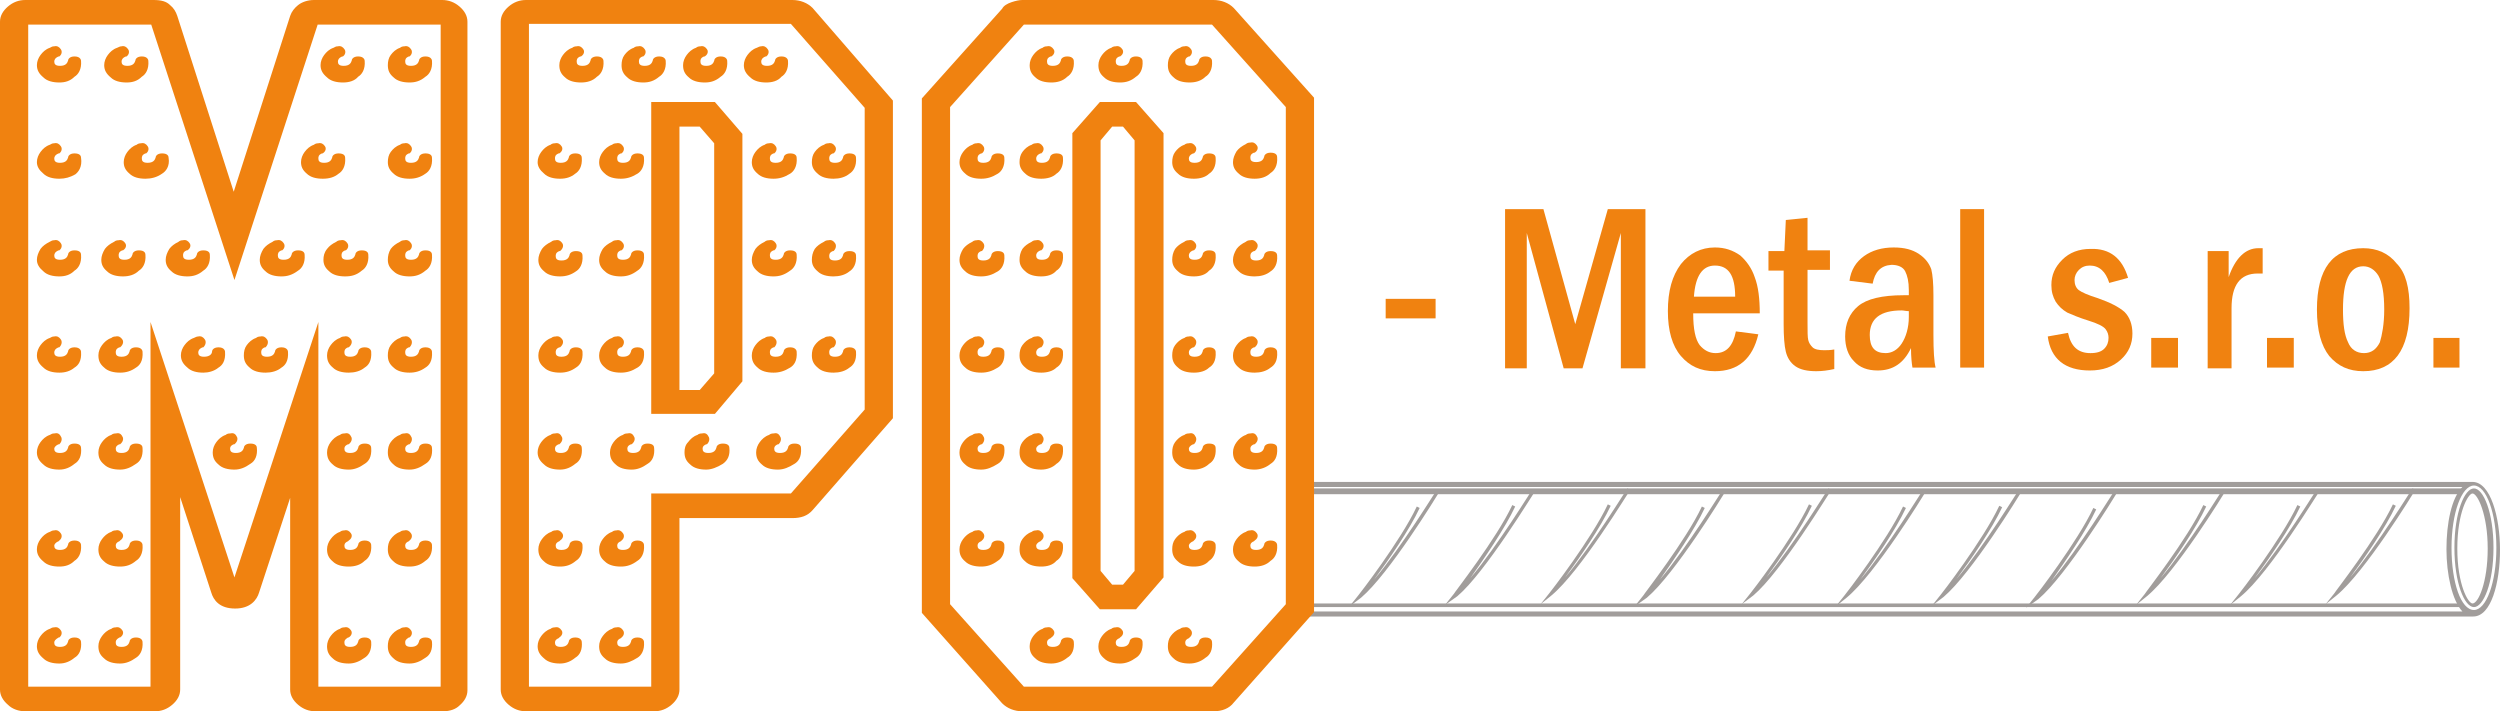 <?xml version="1.0" encoding="UTF-8" standalone="no"?>
<!-- Generator: Adobe Illustrator 22.0.1, SVG Export Plug-In . SVG Version: 6.00 Build 0)  -->

<svg
   xmlns:dc="http://purl.org/dc/elements/1.1/"
   xmlns:cc="http://creativecommons.org/ns#"
   xmlns:rdf="http://www.w3.org/1999/02/22-rdf-syntax-ns#"
   xmlns:svg="http://www.w3.org/2000/svg"
   xmlns="http://www.w3.org/2000/svg"
   xmlns:sodipodi="http://sodipodi.sourceforge.net/DTD/sodipodi-0.dtd"
   xmlns:inkscape="http://www.inkscape.org/namespaces/inkscape"
   version="1.1"
   id="Layer_1"
   x="0px"
   y="0px"
   viewBox="0 0 345.5 98.3"
   xml:space="preserve"
   sodipodi:docname="MPO-Metal LOGO (svg).svg"
   width="345.5"
   height="98.3"
   inkscape:version="0.92.4 (5da689c313, 2019-01-14)"><defs
   id="defs69" /><sodipodi:namedview
   pagecolor="#ffffff"
   bordercolor="#666666"
   borderopacity="1"
   objecttolerance="10"
   gridtolerance="10"
   guidetolerance="10"
   inkscape:pageopacity="0"
   inkscape:pageshadow="2"
   inkscape:window-width="1680"
   inkscape:window-height="987"
   id="namedview67"
   showgrid="false"
   inkscape:zoom="0.77618523"
   inkscape:cx="175.15"
   inkscape:cy="46.649997"
   inkscape:window-x="-8"
   inkscape:window-y="-8"
   inkscape:window-maximized="1"
   inkscape:current-layer="Layer_1" />
<style
   type="text/css"
   id="style2">
	.st0{fill:#F08210;}
	.st1{fill:#A19D9B;}
</style>
<g
   id="g64"
   transform="translate(-51.6,-75.9)">
	<path
   class="st0"
   d="m 59.8,87.3 c -0.9,0 -1.7,-0.2 -2.2,-0.7 -0.6,-0.5 -0.9,-1 -0.9,-1.7 0,-0.5 0.2,-1 0.5,-1.4 0.3,-0.4 0.7,-0.8 1.3,-1 0.2,-0.1 0.3,-0.2 0.6,-0.2 0.4,-0.1 0.7,0.1 0.9,0.4 0.1,0.1 0.3,0.6 -0.2,1 h -0.1 c -0.5,0.2 -0.6,0.5 -0.6,0.7 0,0.3 0.1,0.6 0.8,0.6 0.8,0 1,-0.4 1.1,-0.7 0,-0.2 0.2,-0.6 0.9,-0.6 0.8,0 0.9,0.5 0.9,0.6 0.1,1.2 -0.4,1.9 -0.9,2.2 -0.6,0.6 -1.3,0.8 -2.1,0.8 z m 9.3,0 c -0.9,0 -1.7,-0.2 -2.2,-0.7 -0.6,-0.5 -0.9,-1 -0.9,-1.7 0,-0.5 0.2,-1 0.5,-1.4 0.3,-0.4 0.7,-0.8 1.3,-1 0.2,-0.1 0.4,-0.2 0.6,-0.2 0.4,-0.1 0.7,0.1 0.9,0.4 0.1,0.1 0.3,0.6 -0.2,1 H 69 c -0.5,0.2 -0.6,0.5 -0.6,0.7 0,0.3 0.1,0.6 0.8,0.6 0.8,0 1,-0.4 1.1,-0.7 0,-0.2 0.2,-0.6 0.9,-0.6 0.8,0 0.9,0.5 0.9,0.6 0.1,1.2 -0.4,1.9 -0.9,2.2 -0.6,0.6 -1.3,0.8 -2.1,0.8 z m 29.9,0 c -0.9,0 -1.7,-0.2 -2.2,-0.7 -0.6,-0.5 -0.9,-1 -0.9,-1.7 0,-0.5 0.2,-1 0.5,-1.4 0.3,-0.4 0.7,-0.8 1.3,-1 0.2,-0.1 0.3,-0.2 0.6,-0.2 0.4,-0.1 0.7,0.1 0.9,0.4 0.1,0.1 0.3,0.6 -0.2,1 h -0.1 c -0.5,0.2 -0.6,0.5 -0.6,0.7 0,0.3 0.1,0.6 0.8,0.6 0.8,0 1,-0.4 1.1,-0.7 0,-0.2 0.2,-0.6 0.9,-0.6 0.8,0 0.9,0.5 0.9,0.6 0.1,1.2 -0.4,1.9 -0.9,2.2 -0.5,0.6 -1.3,0.8 -2.1,0.8 z m 9.2,0 c -0.9,0 -1.7,-0.2 -2.2,-0.7 -0.6,-0.5 -0.8,-1 -0.8,-1.7 0,-0.5 0.1,-1 0.4,-1.4 0.3,-0.4 0.7,-0.8 1.3,-1 0.1,-0.1 0.3,-0.2 0.6,-0.2 0.4,-0.1 0.7,0.1 0.9,0.4 0.1,0.1 0.3,0.6 -0.2,1 h -0.1 c -0.5,0.2 -0.5,0.5 -0.5,0.7 0,0.3 0.1,0.6 0.8,0.6 0.8,0 1,-0.4 1.1,-0.7 0,-0.2 0.2,-0.6 0.9,-0.6 0.8,0 0.9,0.5 0.9,0.6 0.1,1.2 -0.4,1.9 -0.9,2.2 -0.7,0.6 -1.4,0.8 -2.2,0.8 z m -48.4,13.3 c -0.9,0 -1.7,-0.2 -2.2,-0.7 -0.6,-0.5 -0.9,-1 -0.9,-1.6 0,-0.5 0.2,-1 0.5,-1.4 0.3,-0.4 0.7,-0.8 1.3,-1 0.2,-0.1 0.3,-0.2 0.6,-0.2 0.4,-0.1 0.7,0.1 0.9,0.4 0.1,0.1 0.3,0.6 -0.2,1 h -0.1 c -0.5,0.2 -0.6,0.5 -0.6,0.7 0,0.3 0.1,0.6 0.8,0.6 0.8,0 1,-0.4 1.1,-0.7 0,-0.2 0.2,-0.6 0.9,-0.6 0.8,0 0.9,0.4 0.9,0.6 0.2,1.3 -0.4,2 -0.8,2.3 -0.7,0.4 -1.4,0.6 -2.2,0.6 z m 11.9,0 c -0.9,0 -1.7,-0.2 -2.2,-0.7 -0.6,-0.5 -0.8,-1 -0.8,-1.6 0,-0.5 0.2,-1 0.5,-1.4 0.3,-0.4 0.7,-0.8 1.3,-1 0.1,-0.1 0.3,-0.2 0.6,-0.2 0.4,-0.1 0.7,0.1 0.9,0.4 0.1,0.1 0.3,0.6 -0.2,1 h -0.1 c -0.5,0.2 -0.5,0.5 -0.5,0.7 0,0.3 0.1,0.6 0.8,0.6 0.8,0 1,-0.4 1.1,-0.7 0,-0.2 0.2,-0.6 0.9,-0.6 0.8,0 0.9,0.4 0.9,0.6 0.2,1.2 -0.4,1.9 -0.9,2.2 -0.7,0.5 -1.5,0.7 -2.3,0.7 z m 24.5,0 c -0.9,0 -1.7,-0.2 -2.2,-0.7 -0.6,-0.5 -0.8,-1 -0.8,-1.6 0,-0.5 0.2,-1 0.5,-1.4 0.3,-0.4 0.7,-0.8 1.3,-1 0.1,-0.1 0.3,-0.2 0.6,-0.2 0.4,-0.1 0.7,0.1 0.9,0.4 0.1,0.1 0.3,0.6 -0.3,1 h -0.1 c -0.5,0.2 -0.5,0.5 -0.5,0.7 0,0.3 0.1,0.6 0.8,0.6 0.8,0 1,-0.4 1.1,-0.7 0,-0.2 0.2,-0.6 0.9,-0.6 0.8,0 0.9,0.4 0.9,0.6 0.1,1.2 -0.4,1.9 -0.9,2.2 -0.6,0.5 -1.3,0.7 -2.2,0.7 z m 12,0 c -0.9,0 -1.7,-0.2 -2.2,-0.7 -0.6,-0.5 -0.8,-1 -0.8,-1.6 0,-0.5 0.1,-1 0.4,-1.4 0.3,-0.4 0.7,-0.8 1.3,-1 0.1,-0.1 0.3,-0.2 0.6,-0.2 0.4,-0.1 0.7,0.1 0.9,0.4 0.1,0.1 0.3,0.6 -0.2,1 h -0.1 c -0.5,0.2 -0.5,0.5 -0.5,0.7 0,0.3 0.1,0.6 0.8,0.6 0.8,0 1,-0.4 1.1,-0.7 0,-0.2 0.2,-0.6 0.9,-0.6 0.8,0 0.9,0.4 0.9,0.6 0.1,1.2 -0.4,1.9 -0.9,2.2 -0.7,0.5 -1.4,0.7 -2.2,0.7 z m -48.4,13.5 c -0.9,0 -1.7,-0.2 -2.2,-0.7 -0.6,-0.5 -0.9,-1 -0.9,-1.6 0,-0.5 0.2,-1 0.5,-1.5 0.3,-0.4 0.7,-0.7 1.3,-1 0.2,-0.1 0.3,-0.2 0.6,-0.2 0.4,-0.1 0.7,0.1 0.9,0.4 0.1,0.1 0.3,0.6 -0.2,1 h -0.1 c -0.5,0.2 -0.6,0.5 -0.6,0.7 0,0.3 0.1,0.6 0.8,0.6 0.8,0 1,-0.4 1.1,-0.7 0,-0.2 0.2,-0.6 0.9,-0.6 0.8,0 0.9,0.4 0.9,0.6 0.1,1.2 -0.4,1.9 -0.9,2.2 -0.6,0.6 -1.3,0.8 -2.1,0.8 z m 8.8,0 c -0.9,0 -1.7,-0.2 -2.2,-0.7 -0.6,-0.5 -0.8,-1 -0.8,-1.6 0,-0.5 0.2,-1 0.5,-1.5 0.3,-0.4 0.7,-0.7 1.3,-1 0.1,-0.1 0.3,-0.2 0.6,-0.2 0.4,-0.1 0.7,0.1 0.9,0.4 0.1,0.1 0.3,0.6 -0.3,1 h -0.1 c -0.5,0.2 -0.5,0.5 -0.5,0.7 0,0.3 0.1,0.6 0.8,0.6 0.8,0 1,-0.4 1.1,-0.7 0,-0.2 0.2,-0.6 0.9,-0.6 0.8,0 0.9,0.4 0.9,0.6 0.1,1.2 -0.4,1.9 -0.9,2.2 -0.6,0.6 -1.4,0.8 -2.2,0.8 z m 8.9,0 c -0.9,0 -1.7,-0.2 -2.2,-0.7 -0.6,-0.5 -0.8,-1 -0.8,-1.6 0,-0.5 0.2,-1 0.5,-1.5 0.3,-0.4 0.7,-0.7 1.3,-1 0.1,-0.1 0.3,-0.2 0.6,-0.2 0.4,-0.1 0.7,0.1 0.9,0.4 0.1,0.1 0.3,0.6 -0.3,1 h -0.1 c -0.5,0.2 -0.5,0.5 -0.5,0.7 0,0.3 0.1,0.6 0.8,0.6 0.8,0 1,-0.4 1.1,-0.7 0,-0.2 0.2,-0.6 0.9,-0.6 0.8,0 0.9,0.4 0.9,0.6 0.1,1.2 -0.4,1.9 -0.9,2.2 -0.7,0.6 -1.4,0.8 -2.2,0.8 z m 13,0 c -0.9,0 -1.7,-0.2 -2.2,-0.7 -0.6,-0.5 -0.8,-1 -0.8,-1.6 0,-0.5 0.2,-1 0.5,-1.5 0.3,-0.4 0.7,-0.7 1.3,-1 0.1,-0.1 0.3,-0.2 0.6,-0.2 0.4,-0.1 0.7,0.1 0.9,0.4 0.1,0.1 0.3,0.6 -0.2,1 h -0.1 c -0.5,0.2 -0.5,0.5 -0.5,0.7 0,0.3 0.1,0.6 0.8,0.6 0.8,0 1,-0.4 1.1,-0.7 0,-0.2 0.2,-0.6 0.9,-0.6 0.8,0 0.9,0.4 0.9,0.6 0.1,1.2 -0.4,1.9 -0.9,2.2 -0.8,0.6 -1.5,0.8 -2.3,0.8 z m 8.8,0 c -0.9,0 -1.7,-0.2 -2.2,-0.7 -0.6,-0.5 -0.8,-1 -0.8,-1.6 0,-0.5 0.1,-1 0.5,-1.5 0.3,-0.4 0.7,-0.7 1.3,-1 0.1,-0.1 0.3,-0.2 0.6,-0.2 0.4,-0.1 0.7,0.1 0.9,0.4 0.1,0.1 0.3,0.6 -0.2,1 h -0.1 c -0.5,0.2 -0.5,0.5 -0.5,0.7 0,0.3 0.1,0.6 0.8,0.6 0.8,0 1,-0.4 1.1,-0.7 0,-0.2 0.2,-0.6 0.9,-0.6 0.8,0 0.9,0.4 0.9,0.6 0.1,1.2 -0.4,1.9 -0.9,2.2 -0.7,0.6 -1.4,0.8 -2.3,0.8 z m 8.9,0 c -0.9,0 -1.7,-0.2 -2.2,-0.7 -0.6,-0.5 -0.8,-1 -0.8,-1.6 0,-0.5 0.1,-1 0.4,-1.5 0.3,-0.4 0.7,-0.7 1.3,-1 0.1,-0.1 0.3,-0.2 0.6,-0.2 0.4,-0.1 0.7,0.1 0.9,0.4 0.1,0.1 0.3,0.6 -0.2,1 h -0.1 c -0.5,0.2 -0.5,0.5 -0.5,0.7 0,0.3 0.1,0.6 0.8,0.6 0.8,0 1,-0.4 1.1,-0.7 0,-0.2 0.2,-0.6 0.9,-0.6 0.8,0 0.9,0.4 0.9,0.6 0.1,1.2 -0.4,1.9 -0.9,2.2 -0.7,0.6 -1.4,0.8 -2.2,0.8 z m -48.4,13.3 c -0.9,0 -1.7,-0.2 -2.2,-0.7 -0.6,-0.5 -0.9,-1 -0.9,-1.7 0,-0.5 0.2,-1 0.5,-1.4 0.3,-0.4 0.7,-0.8 1.3,-1 0.2,-0.1 0.3,-0.2 0.6,-0.2 0.4,-0.1 0.7,0.1 0.9,0.4 0.1,0.1 0.3,0.6 -0.2,1.1 h -0.1 c -0.5,0.2 -0.6,0.5 -0.6,0.7 0,0.3 0.1,0.6 0.8,0.6 0.8,0 1,-0.4 1.1,-0.7 0,-0.2 0.2,-0.6 0.9,-0.6 0.8,0 0.9,0.5 0.9,0.6 0.1,1.3 -0.4,1.9 -0.9,2.2 -0.6,0.5 -1.3,0.7 -2.1,0.7 z m 8.4,0 c -0.9,0 -1.7,-0.2 -2.2,-0.7 -0.6,-0.5 -0.8,-1 -0.8,-1.7 0,-0.5 0.2,-1 0.5,-1.4 0.3,-0.4 0.7,-0.8 1.3,-1 0.1,-0.1 0.3,-0.2 0.6,-0.2 0.4,-0.1 0.7,0.1 0.9,0.4 0.1,0.1 0.3,0.6 -0.3,1.1 h -0.1 c -0.5,0.2 -0.5,0.5 -0.5,0.7 0,0.3 0.1,0.6 0.8,0.6 0.8,0 1,-0.4 1.1,-0.7 0,-0.2 0.2,-0.6 0.9,-0.6 0.8,0 0.9,0.5 0.9,0.6 0.1,1.3 -0.4,1.9 -0.9,2.2 -0.7,0.5 -1.4,0.7 -2.2,0.7 z m 11.5,0 c -0.9,0 -1.7,-0.2 -2.2,-0.7 -0.6,-0.5 -0.9,-1 -0.9,-1.7 0,-0.5 0.2,-1 0.5,-1.4 0.3,-0.4 0.7,-0.8 1.3,-1 0.2,-0.1 0.4,-0.2 0.6,-0.2 0.4,-0.1 0.7,0.1 0.9,0.4 0.1,0.1 0.3,0.6 -0.2,1.1 h -0.1 c -0.5,0.2 -0.6,0.5 -0.6,0.7 0,0.3 0.1,0.6 0.8,0.6 0.8,0 1.1,-0.4 1.1,-0.7 0,-0.2 0.2,-0.6 0.9,-0.6 0.8,0 0.9,0.5 0.9,0.6 0.1,1.3 -0.4,1.9 -0.9,2.2 -0.6,0.5 -1.4,0.7 -2.1,0.7 z m 8.6,0 c -0.9,0 -1.7,-0.2 -2.2,-0.7 -0.6,-0.5 -0.8,-1 -0.8,-1.7 0,-0.5 0.1,-1 0.4,-1.4 0.3,-0.4 0.7,-0.8 1.3,-1 0.1,-0.1 0.3,-0.2 0.6,-0.2 0.4,-0.1 0.7,0.1 0.9,0.4 0.1,0.1 0.3,0.6 -0.2,1.1 h -0.1 c -0.5,0.2 -0.5,0.5 -0.5,0.7 0,0.3 0.1,0.6 0.8,0.6 0.8,0 1,-0.4 1.1,-0.7 0,-0.2 0.2,-0.6 0.9,-0.6 0.8,0 0.9,0.5 0.9,0.6 0.1,1.3 -0.4,1.9 -0.9,2.2 -0.6,0.5 -1.4,0.7 -2.2,0.7 z m 11.5,0 c -0.9,0 -1.7,-0.2 -2.2,-0.7 -0.6,-0.5 -0.8,-1 -0.8,-1.7 0,-0.5 0.2,-1 0.5,-1.4 0.3,-0.4 0.7,-0.8 1.3,-1 0.1,-0.1 0.3,-0.2 0.6,-0.2 0.4,-0.1 0.7,0.1 0.9,0.4 0.1,0.1 0.3,0.6 -0.3,1.1 h -0.1 c -0.5,0.2 -0.5,0.5 -0.5,0.7 0,0.3 0.1,0.6 0.8,0.6 0.8,0 1,-0.4 1.1,-0.7 0,-0.2 0.2,-0.6 0.9,-0.6 0.8,0 0.9,0.5 0.9,0.6 0.1,1.3 -0.4,1.9 -0.9,2.2 -0.6,0.5 -1.4,0.7 -2.2,0.7 z m 8.4,0 c -0.9,0 -1.7,-0.2 -2.2,-0.7 -0.6,-0.5 -0.8,-1 -0.8,-1.7 0,-0.5 0.1,-1 0.4,-1.4 0.3,-0.4 0.7,-0.8 1.3,-1 0.1,-0.1 0.3,-0.2 0.6,-0.2 0.4,-0.1 0.7,0.1 0.9,0.4 0.1,0.1 0.3,0.6 -0.2,1.1 h -0.1 c -0.5,0.2 -0.5,0.5 -0.5,0.7 0,0.3 0.1,0.6 0.8,0.6 0.8,0 1,-0.4 1.1,-0.7 0,-0.2 0.2,-0.6 0.9,-0.6 0.8,0 0.9,0.5 0.9,0.6 0.1,1.3 -0.4,1.9 -0.9,2.2 -0.7,0.5 -1.4,0.7 -2.2,0.7 z m -48.4,13.4 c -0.9,0 -1.7,-0.2 -2.2,-0.7 -0.6,-0.5 -0.9,-1 -0.9,-1.7 0,-0.5 0.2,-1 0.5,-1.4 0.3,-0.4 0.7,-0.8 1.3,-1 0.2,-0.1 0.3,-0.2 0.6,-0.2 0.4,-0.1 0.7,0 0.9,0.4 0.1,0.1 0.3,0.6 -0.2,1.1 h -0.1 c -0.5,0.2 -0.6,0.5 -0.6,0.6 0,0.3 0.1,0.6 0.8,0.6 0.8,0 1,-0.4 1.1,-0.7 0,-0.2 0.2,-0.6 0.9,-0.6 0.8,0 0.9,0.4 0.9,0.6 0.1,1 -0.2,1.8 -0.9,2.2 -0.6,0.5 -1.3,0.8 -2.1,0.8 z m 8.4,0 c -0.9,0 -1.7,-0.2 -2.2,-0.7 -0.6,-0.5 -0.8,-1 -0.8,-1.7 0,-0.5 0.2,-1 0.5,-1.4 0.3,-0.4 0.7,-0.8 1.3,-1 0.1,-0.1 0.3,-0.2 0.6,-0.2 0.4,-0.1 0.7,0 0.9,0.4 0.1,0.1 0.3,0.6 -0.3,1.1 h -0.1 c -0.5,0.2 -0.5,0.5 -0.5,0.6 0,0.3 0.1,0.6 0.8,0.6 0.8,0 1,-0.4 1.1,-0.7 0,-0.2 0.2,-0.6 0.9,-0.6 0.8,0 0.9,0.4 0.9,0.6 0.1,1.3 -0.4,1.9 -0.9,2.2 -0.7,0.5 -1.4,0.8 -2.2,0.8 z m 15.8,0 c -0.9,0 -1.7,-0.2 -2.2,-0.7 -0.6,-0.5 -0.8,-1 -0.8,-1.7 0,-0.5 0.2,-1 0.5,-1.4 0.3,-0.4 0.7,-0.8 1.3,-1 0.1,-0.1 0.3,-0.2 0.6,-0.2 0.4,-0.1 0.7,0 0.9,0.4 0.1,0.1 0.3,0.6 -0.3,1.1 h -0.1 c -0.5,0.2 -0.5,0.5 -0.5,0.6 0,0.3 0.1,0.6 0.8,0.6 0.8,0 1,-0.4 1.1,-0.7 0,-0.2 0.2,-0.6 0.9,-0.6 0.8,0 0.9,0.4 0.9,0.6 0.1,1 -0.2,1.8 -0.9,2.2 -0.7,0.5 -1.4,0.8 -2.2,0.8 z m 15.8,0 c -0.9,0 -1.7,-0.2 -2.2,-0.7 -0.6,-0.5 -0.8,-1 -0.8,-1.7 0,-0.5 0.2,-1 0.5,-1.4 0.3,-0.4 0.7,-0.8 1.3,-1 0.1,-0.1 0.3,-0.2 0.6,-0.2 0.4,-0.1 0.7,0 0.9,0.4 0.1,0.1 0.3,0.6 -0.3,1.1 h -0.1 c -0.5,0.2 -0.5,0.5 -0.5,0.6 0,0.3 0.1,0.6 0.8,0.6 0.8,0 1,-0.4 1.1,-0.7 0,-0.2 0.2,-0.6 0.9,-0.6 0.8,0 0.9,0.4 0.9,0.6 0.1,1.3 -0.4,1.9 -0.9,2.2 -0.7,0.5 -1.4,0.8 -2.2,0.8 z m 8.4,0 c -0.9,0 -1.7,-0.2 -2.2,-0.7 -0.6,-0.5 -0.8,-1 -0.8,-1.7 0,-0.5 0.1,-1 0.4,-1.4 0.3,-0.4 0.7,-0.8 1.3,-1 0.1,-0.1 0.3,-0.2 0.6,-0.2 0.4,-0.1 0.7,0 0.9,0.4 0.1,0.1 0.3,0.6 -0.2,1.1 h -0.1 c -0.5,0.2 -0.5,0.5 -0.5,0.6 0,0.3 0.1,0.6 0.8,0.6 0.8,0 1,-0.4 1.1,-0.7 0,-0.2 0.2,-0.6 0.9,-0.6 0.8,0 0.9,0.4 0.9,0.6 0.1,1 -0.2,1.8 -0.9,2.2 -0.7,0.5 -1.4,0.8 -2.2,0.8 z m -48.4,13.4 c -0.9,0 -1.7,-0.2 -2.2,-0.7 -0.6,-0.5 -0.9,-1 -0.9,-1.7 0,-0.5 0.2,-1 0.5,-1.4 0.3,-0.4 0.7,-0.8 1.3,-1 0.2,-0.1 0.3,-0.2 0.6,-0.2 0.4,-0.1 0.7,0.1 0.9,0.4 0.1,0.1 0.3,0.6 -0.2,1 l -0.1,0.1 c -0.5,0.2 -0.6,0.5 -0.6,0.6 0,0.3 0.1,0.6 0.8,0.6 0.8,0 1,-0.4 1.1,-0.7 0,-0.2 0.2,-0.6 0.9,-0.6 0.8,0 0.9,0.5 0.9,0.6 0.1,1.2 -0.4,1.9 -0.9,2.2 -0.6,0.6 -1.3,0.8 -2.1,0.8 z m 8.4,0 c -0.9,0 -1.7,-0.2 -2.2,-0.7 -0.6,-0.5 -0.8,-1 -0.8,-1.7 0,-0.5 0.2,-1 0.5,-1.4 0.3,-0.4 0.7,-0.8 1.3,-1 0.1,-0.1 0.3,-0.2 0.6,-0.2 0.4,-0.1 0.7,0.1 0.9,0.4 0.1,0.1 0.3,0.6 -0.3,1 l -0.1,0.1 c -0.5,0.2 -0.5,0.5 -0.5,0.6 0,0.3 0.1,0.6 0.8,0.6 0.8,0 1,-0.4 1.1,-0.7 0,-0.2 0.2,-0.6 0.9,-0.6 0.8,0 0.9,0.5 0.9,0.6 0.1,1.2 -0.4,1.9 -0.9,2.2 -0.7,0.6 -1.4,0.8 -2.2,0.8 z m 31.6,0 c -0.9,0 -1.7,-0.2 -2.2,-0.7 -0.6,-0.5 -0.8,-1 -0.8,-1.7 0,-0.5 0.2,-1 0.5,-1.4 0.3,-0.4 0.7,-0.8 1.3,-1 0.1,-0.1 0.3,-0.2 0.6,-0.2 0.4,-0.1 0.7,0.1 0.9,0.4 0.1,0.1 0.3,0.6 -0.3,1 l -0.1,0.1 c -0.5,0.2 -0.5,0.5 -0.5,0.6 0,0.3 0.1,0.6 0.8,0.6 0.8,0 1,-0.4 1.1,-0.7 0,-0.2 0.2,-0.6 0.9,-0.6 0.8,0 0.9,0.5 0.9,0.6 0.1,1.2 -0.4,1.9 -0.9,2.2 -0.6,0.6 -1.4,0.8 -2.2,0.8 z m 8.4,0 c -0.9,0 -1.7,-0.2 -2.2,-0.7 -0.6,-0.5 -0.8,-1 -0.8,-1.7 0,-0.5 0.1,-1 0.4,-1.4 0.3,-0.4 0.7,-0.8 1.3,-1 0.1,-0.1 0.3,-0.2 0.6,-0.2 0.4,-0.1 0.7,0.1 0.9,0.4 0.1,0.1 0.3,0.6 -0.2,1 l -0.1,0.1 c -0.5,0.2 -0.5,0.5 -0.5,0.6 0,0.3 0.1,0.6 0.8,0.6 0.8,0 1,-0.4 1.1,-0.7 0,-0.2 0.2,-0.6 0.9,-0.6 0.8,0 0.9,0.5 0.9,0.6 0.1,1.2 -0.4,1.9 -0.9,2.2 -0.7,0.6 -1.4,0.8 -2.2,0.8 z m -48.4,13.4 c -0.9,0 -1.7,-0.2 -2.2,-0.7 -0.6,-0.5 -0.9,-1 -0.9,-1.7 0,-0.5 0.2,-1 0.5,-1.4 0.3,-0.4 0.7,-0.8 1.3,-1 0.2,-0.1 0.3,-0.2 0.6,-0.2 0.4,-0.1 0.7,0.1 0.9,0.4 0.1,0.1 0.3,0.6 -0.2,1 h -0.1 c -0.5,0.3 -0.6,0.5 -0.6,0.7 0,0.3 0.1,0.6 0.8,0.6 0.8,0 1,-0.4 1.1,-0.7 0,-0.2 0.2,-0.6 0.9,-0.6 0.8,0 0.9,0.5 0.9,0.6 0.1,1 -0.2,1.8 -0.9,2.2 -0.6,0.5 -1.3,0.8 -2.1,0.8 z m 8.4,0 c -0.9,0 -1.7,-0.2 -2.2,-0.7 -0.6,-0.5 -0.8,-1 -0.8,-1.7 0,-0.5 0.2,-1 0.5,-1.4 0.3,-0.4 0.7,-0.8 1.3,-1 0.1,-0.1 0.3,-0.2 0.6,-0.2 0.4,-0.1 0.7,0.1 0.9,0.4 0.1,0.1 0.3,0.6 -0.3,1 h -0.1 c -0.5,0.3 -0.5,0.5 -0.5,0.7 0,0.3 0.1,0.6 0.8,0.6 0.8,0 1,-0.4 1.1,-0.7 0,-0.2 0.2,-0.6 0.9,-0.6 0.8,0 0.9,0.5 0.9,0.6 0.1,1.2 -0.4,1.9 -0.9,2.2 -0.7,0.5 -1.4,0.8 -2.2,0.8 z m 31.6,0 c -0.9,0 -1.7,-0.2 -2.2,-0.7 -0.6,-0.5 -0.8,-1 -0.8,-1.7 0,-0.5 0.2,-1 0.5,-1.4 0.3,-0.4 0.7,-0.8 1.3,-1 0.1,-0.1 0.3,-0.2 0.6,-0.2 0.4,-0.1 0.7,0.1 0.9,0.4 0.1,0.1 0.3,0.6 -0.3,1 h -0.1 c -0.5,0.3 -0.5,0.5 -0.5,0.7 0,0.3 0.1,0.6 0.8,0.6 0.8,0 1,-0.4 1.1,-0.7 0,-0.2 0.2,-0.6 0.9,-0.6 0.8,0 0.9,0.5 0.9,0.6 0.1,1.2 -0.4,1.9 -0.9,2.2 -0.7,0.5 -1.4,0.8 -2.2,0.8 z m 8.4,0 c -0.9,0 -1.7,-0.2 -2.2,-0.7 -0.6,-0.5 -0.8,-1 -0.8,-1.7 0,-0.5 0.1,-1 0.4,-1.4 0.3,-0.4 0.7,-0.8 1.3,-1 0.1,-0.1 0.3,-0.2 0.6,-0.2 0.4,-0.1 0.7,0.1 0.9,0.4 0.1,0.1 0.3,0.6 -0.2,1 h -0.1 c -0.5,0.3 -0.5,0.5 -0.5,0.7 0,0.3 0.1,0.6 0.8,0.6 0.8,0 1,-0.4 1.1,-0.7 0,-0.2 0.2,-0.6 0.9,-0.6 0.8,0 0.9,0.5 0.9,0.6 0.1,1 -0.2,1.8 -0.9,2.2 -0.7,0.5 -1.4,0.8 -2.2,0.8 z m -12.6,3.2 h 16.9 V 79.3 h -17 L 84,114.6 72.5,79.3 h -17 v 91.5 H 72.4 V 120.4 L 84,155.7 95.6,120.4 Z m 17.2,3.4 H 95.2 c -0.9,0 -1.7,-0.3 -2.4,-0.9 -0.7,-0.6 -1.1,-1.3 -1.1,-2.1 v -26.5 l -4.3,13.1 c -0.3,1 -1.2,2.2 -3.3,2.2 -2.2,0 -3,-1.2 -3.3,-2.2 l -4.3,-13.2 v 26.6 c 0,0.8 -0.4,1.5 -1.1,2.1 -0.7,0.6 -1.5,0.9 -2.4,0.9 H 55.1 c -0.9,0 -1.8,-0.3 -2.4,-0.9 -0.7,-0.6 -1.1,-1.3 -1.1,-2.1 V 78.9 c 0,-0.8 0.4,-1.5 1.1,-2.1 0.7,-0.6 1.5,-0.9 2.4,-0.9 h 17.7 c 1.1,0 1.8,0.2 2.3,0.7 0.5,0.4 0.8,0.9 1,1.5 l 7.8,24.3 7.8,-24.3 c 0.2,-0.6 0.6,-1.1 1.1,-1.5 0.5,-0.4 1.3,-0.7 2.2,-0.7 h 17.7 c 0.9,0 1.7,0.3 2.4,0.9 0.7,0.6 1.1,1.3 1.1,2.1 v 92.4 c 0,0.8 -0.4,1.5 -1.1,2.1 -0.5,0.5 -1.3,0.8 -2.3,0.8 z"
   id="path4"
   inkscape:connector-curvature="0"
   style="fill:#f08210" />
	<path
   class="st0"
   d="m 131.9,87.3 c -0.9,0 -1.7,-0.2 -2.2,-0.7 -0.6,-0.5 -0.8,-1 -0.8,-1.7 0,-0.5 0.2,-1 0.5,-1.4 0.3,-0.4 0.7,-0.8 1.3,-1 0.1,-0.1 0.3,-0.2 0.6,-0.2 0.4,-0.1 0.7,0.1 0.9,0.4 0.1,0.1 0.3,0.6 -0.3,1 h -0.1 c -0.5,0.2 -0.5,0.5 -0.5,0.7 0,0.3 0.1,0.6 0.8,0.6 0.8,0 1,-0.4 1.1,-0.7 0,-0.2 0.2,-0.6 0.9,-0.6 0.8,0 0.9,0.5 0.9,0.6 0.1,1.2 -0.4,1.9 -0.9,2.2 -0.6,0.6 -1.4,0.8 -2.2,0.8 z m 8.6,0 c -0.9,0 -1.7,-0.2 -2.2,-0.7 -0.6,-0.5 -0.8,-1 -0.8,-1.7 0,-0.5 0.1,-1 0.4,-1.4 0.3,-0.4 0.7,-0.8 1.3,-1 0.1,-0.1 0.3,-0.2 0.6,-0.2 0.4,-0.1 0.7,0.1 0.9,0.4 0.1,0.1 0.3,0.6 -0.2,1 h -0.1 c -0.5,0.2 -0.5,0.5 -0.5,0.7 0,0.3 0.1,0.6 0.8,0.6 0.8,0 1,-0.4 1.1,-0.7 0,-0.2 0.2,-0.6 0.9,-0.6 0.8,0 0.9,0.5 0.9,0.6 0.1,1.2 -0.4,1.9 -0.9,2.2 -0.7,0.6 -1.4,0.8 -2.2,0.8 z m 8.5,0 c -0.9,0 -1.7,-0.2 -2.2,-0.7 -0.6,-0.5 -0.8,-1 -0.8,-1.7 0,-0.5 0.2,-1 0.5,-1.4 0.3,-0.4 0.7,-0.8 1.3,-1 0.1,-0.1 0.3,-0.2 0.6,-0.2 0.4,-0.1 0.7,0.1 0.9,0.4 0.1,0.1 0.3,0.6 -0.3,1 h -0.1 c -0.5,0.2 -0.5,0.5 -0.5,0.7 0,0.3 0.1,0.6 0.8,0.6 0.8,0 1,-0.4 1.1,-0.7 0,-0.2 0.2,-0.6 0.9,-0.6 0.8,0 0.9,0.5 0.9,0.6 0.1,1.2 -0.4,1.9 -0.9,2.2 -0.7,0.6 -1.4,0.8 -2.2,0.8 z m 8.5,0 c -0.9,0 -1.7,-0.2 -2.2,-0.7 -0.6,-0.5 -0.9,-1 -0.9,-1.7 0,-0.5 0.2,-1 0.5,-1.4 0.3,-0.4 0.7,-0.8 1.3,-1 0.2,-0.1 0.4,-0.2 0.6,-0.2 0.4,-0.1 0.7,0.1 0.9,0.4 0.1,0.1 0.3,0.6 -0.2,1 h -0.1 c -0.5,0.2 -0.6,0.5 -0.6,0.7 0,0.3 0.1,0.6 0.8,0.6 0.8,0 1,-0.4 1.1,-0.7 0,-0.2 0.2,-0.6 0.9,-0.6 0.8,0 0.9,0.5 0.9,0.6 0.1,1.2 -0.4,1.9 -0.9,2.2 -0.5,0.6 -1.3,0.8 -2.1,0.8 z M 129,100.6 c -0.9,0 -1.7,-0.2 -2.2,-0.7 -0.6,-0.5 -0.9,-1 -0.9,-1.6 0,-0.5 0.2,-1 0.5,-1.4 0.3,-0.4 0.7,-0.8 1.3,-1 0.1,-0.1 0.3,-0.2 0.6,-0.2 0.4,-0.1 0.7,0.1 0.9,0.4 0.1,0.1 0.3,0.6 -0.3,1 h -0.1 c -0.5,0.2 -0.5,0.5 -0.5,0.7 0,0.3 0.1,0.6 0.8,0.6 0.8,0 1,-0.4 1.1,-0.7 0,-0.2 0.2,-0.6 0.9,-0.6 0.8,0 0.9,0.4 0.9,0.6 0.1,1.2 -0.4,1.9 -0.9,2.2 -0.6,0.5 -1.3,0.7 -2.1,0.7 z m 8.4,0 c -0.9,0 -1.7,-0.2 -2.2,-0.7 -0.6,-0.5 -0.8,-1 -0.8,-1.6 0,-0.5 0.2,-1 0.5,-1.4 0.3,-0.4 0.7,-0.8 1.3,-1 0.1,-0.1 0.3,-0.2 0.6,-0.2 0.4,-0.1 0.7,0.1 0.9,0.4 0.1,0.1 0.3,0.6 -0.2,1 h -0.1 c -0.5,0.2 -0.5,0.5 -0.5,0.7 0,0.3 0.1,0.6 0.8,0.6 0.8,0 1,-0.4 1.1,-0.7 0,-0.2 0.2,-0.6 0.9,-0.6 0.8,0 0.9,0.4 0.9,0.6 0.1,1.2 -0.4,1.9 -0.9,2.2 -0.8,0.5 -1.5,0.7 -2.3,0.7 z m 21.1,0 c -0.9,0 -1.7,-0.2 -2.2,-0.7 -0.6,-0.5 -0.8,-1 -0.8,-1.6 0,-0.5 0.2,-1 0.5,-1.4 0.3,-0.4 0.7,-0.8 1.3,-1 0.1,-0.1 0.3,-0.2 0.6,-0.2 0.4,-0.1 0.7,0.1 0.9,0.4 0.1,0.1 0.3,0.6 -0.2,1 h -0.1 c -0.5,0.2 -0.5,0.5 -0.5,0.7 0,0.3 0.1,0.6 0.8,0.6 0.8,0 1,-0.4 1.1,-0.7 0,-0.2 0.2,-0.6 0.9,-0.6 0.8,0 0.9,0.4 0.9,0.6 0.1,1.2 -0.4,1.9 -0.9,2.2 -0.8,0.5 -1.5,0.7 -2.3,0.7 z m 8.3,0 c -0.9,0 -1.7,-0.2 -2.2,-0.7 -0.6,-0.5 -0.8,-1 -0.8,-1.6 0,-0.5 0.1,-1 0.4,-1.4 0.3,-0.4 0.7,-0.8 1.3,-1 0.1,-0.1 0.3,-0.2 0.6,-0.2 0.4,-0.1 0.7,0.1 0.9,0.4 0.1,0.1 0.3,0.6 -0.2,1 h -0.1 c -0.5,0.2 -0.5,0.5 -0.5,0.7 0,0.3 0.1,0.6 0.8,0.6 0.8,0 1,-0.4 1.1,-0.7 0,-0.2 0.2,-0.6 0.9,-0.6 0.8,0 0.9,0.4 0.9,0.6 0.1,1.2 -0.4,1.9 -0.9,2.2 -0.6,0.5 -1.4,0.7 -2.2,0.7 z M 129,114.1 c -0.9,0 -1.7,-0.2 -2.2,-0.7 -0.6,-0.5 -0.8,-1 -0.8,-1.6 0,-0.5 0.2,-1 0.5,-1.5 0.3,-0.4 0.7,-0.7 1.3,-1 0.1,-0.1 0.3,-0.2 0.6,-0.2 0.4,-0.1 0.7,0.1 0.9,0.4 0.1,0.1 0.3,0.6 -0.3,1.1 h -0.1 c -0.5,0.2 -0.5,0.5 -0.5,0.7 0,0.3 0.1,0.6 0.8,0.6 0.8,0 1,-0.4 1.1,-0.7 0,-0.2 0.2,-0.6 0.9,-0.6 0.8,0 0.9,0.4 0.9,0.6 0.1,1.2 -0.4,1.9 -0.9,2.2 -0.7,0.5 -1.4,0.7 -2.2,0.7 z m 8.4,0 c -0.9,0 -1.7,-0.2 -2.2,-0.7 -0.6,-0.5 -0.8,-1 -0.8,-1.6 0,-0.5 0.2,-1 0.5,-1.5 0.3,-0.4 0.7,-0.7 1.3,-1 0.1,-0.1 0.3,-0.2 0.6,-0.2 0.4,-0.1 0.7,0.1 0.9,0.4 0.1,0.1 0.3,0.6 -0.2,1 h -0.1 c -0.5,0.2 -0.5,0.5 -0.5,0.7 0,0.3 0.1,0.6 0.8,0.6 0.8,0 1,-0.4 1.1,-0.7 0,-0.2 0.2,-0.6 0.9,-0.6 0.8,0 0.9,0.4 0.9,0.6 0.1,1.2 -0.4,1.9 -0.9,2.2 -0.8,0.6 -1.5,0.8 -2.3,0.8 z m 21.1,0 c -0.9,0 -1.7,-0.2 -2.2,-0.7 -0.6,-0.5 -0.8,-1 -0.8,-1.6 0,-0.5 0.2,-1 0.5,-1.5 0.3,-0.4 0.7,-0.7 1.3,-1 0.1,-0.1 0.3,-0.2 0.6,-0.2 0.4,-0.1 0.7,0.1 0.9,0.4 0.1,0.1 0.3,0.6 -0.2,1 h -0.1 c -0.5,0.2 -0.5,0.5 -0.5,0.7 0,0.3 0.1,0.6 0.8,0.6 0.8,0 1,-0.4 1.1,-0.7 0,-0.2 0.2,-0.6 0.9,-0.6 0.8,0 0.9,0.4 0.9,0.6 0.1,1.2 -0.4,1.9 -0.9,2.2 -0.8,0.6 -1.5,0.8 -2.3,0.8 z m 8.3,0 c -0.9,0 -1.7,-0.2 -2.2,-0.7 -0.6,-0.5 -0.8,-1 -0.8,-1.6 0,-0.5 0.1,-1 0.4,-1.5 0.3,-0.4 0.7,-0.7 1.3,-1 0.1,-0.1 0.3,-0.2 0.6,-0.2 0.4,-0.1 0.7,0.1 0.9,0.4 0.1,0.1 0.3,0.6 -0.2,1.1 h -0.1 c -0.5,0.2 -0.5,0.5 -0.5,0.7 0,0.3 0.1,0.6 0.8,0.6 0.8,0 1,-0.4 1.1,-0.7 0,-0.2 0.2,-0.6 0.9,-0.6 0.8,0 0.9,0.4 0.9,0.6 0.1,1.2 -0.4,1.9 -0.9,2.2 -0.6,0.5 -1.4,0.7 -2.2,0.7 z M 129,127.4 c -0.9,0 -1.7,-0.2 -2.2,-0.7 -0.6,-0.5 -0.8,-1 -0.8,-1.7 0,-0.5 0.2,-1 0.5,-1.4 0.3,-0.4 0.7,-0.8 1.3,-1 0.1,-0.1 0.3,-0.2 0.6,-0.2 0.4,-0.1 0.7,0.1 0.9,0.4 0.1,0.1 0.3,0.6 -0.3,1.1 h -0.1 c -0.5,0.2 -0.5,0.5 -0.5,0.7 0,0.3 0.1,0.6 0.8,0.6 0.8,0 1,-0.4 1.1,-0.7 0,-0.2 0.2,-0.6 0.9,-0.6 0.8,0 0.9,0.5 0.9,0.6 0.1,1.3 -0.4,1.9 -0.9,2.2 -0.7,0.5 -1.4,0.7 -2.2,0.7 z m 8.4,0 c -0.9,0 -1.7,-0.2 -2.2,-0.7 -0.6,-0.5 -0.8,-1 -0.8,-1.7 0,-0.5 0.2,-1 0.5,-1.4 0.3,-0.4 0.7,-0.8 1.3,-1 0.1,-0.1 0.3,-0.2 0.6,-0.2 0.4,-0.1 0.7,0.1 0.9,0.4 0.1,0.1 0.3,0.6 -0.2,1.1 h -0.1 c -0.5,0.2 -0.5,0.5 -0.5,0.7 0,0.3 0.1,0.6 0.8,0.6 0.8,0 1,-0.4 1.1,-0.7 0,-0.2 0.2,-0.6 0.9,-0.6 0.8,0 0.9,0.5 0.9,0.6 0.1,1.3 -0.4,1.9 -0.9,2.2 -0.8,0.5 -1.5,0.7 -2.3,0.7 z m 21.1,0 c -0.9,0 -1.7,-0.2 -2.2,-0.7 -0.6,-0.5 -0.8,-1 -0.8,-1.7 0,-0.5 0.2,-1 0.5,-1.4 0.3,-0.4 0.7,-0.8 1.3,-1 0.1,-0.1 0.3,-0.2 0.6,-0.2 0.4,-0.1 0.7,0.1 0.9,0.4 0.1,0.1 0.3,0.6 -0.2,1.1 h -0.1 c -0.5,0.2 -0.5,0.5 -0.5,0.7 0,0.3 0.1,0.6 0.8,0.6 0.8,0 1,-0.4 1.1,-0.7 0,-0.2 0.2,-0.6 0.9,-0.6 0.8,0 0.9,0.5 0.9,0.6 0.1,1.3 -0.4,1.9 -0.9,2.2 -0.8,0.5 -1.5,0.7 -2.3,0.7 z m 8.3,0 c -0.9,0 -1.7,-0.2 -2.2,-0.7 -0.6,-0.5 -0.8,-1 -0.8,-1.7 0,-0.5 0.1,-1 0.4,-1.4 0.3,-0.4 0.7,-0.8 1.3,-1 0.1,-0.1 0.3,-0.2 0.6,-0.2 0.4,-0.1 0.7,0.1 0.9,0.4 0.1,0.1 0.3,0.6 -0.2,1.1 h -0.1 c -0.5,0.2 -0.5,0.5 -0.5,0.7 0,0.3 0.1,0.6 0.8,0.6 0.8,0 1,-0.4 1.1,-0.7 0,-0.2 0.2,-0.6 0.9,-0.6 0.8,0 0.9,0.5 0.9,0.6 0.1,1.3 -0.4,1.9 -0.9,2.2 -0.6,0.5 -1.4,0.7 -2.2,0.7 z m -21.3,2.4 h 2.8 l 2,-2.3 V 95.7 l -2,-2.3 h -2.8 z m 4.9,3.3 h -8.8 V 90 h 8.8 l 3.8,4.4 v 34.2 z m -21.4,7.7 c -0.9,0 -1.7,-0.2 -2.2,-0.7 -0.6,-0.5 -0.9,-1 -0.9,-1.7 0,-0.5 0.2,-1 0.5,-1.4 0.3,-0.4 0.7,-0.8 1.3,-1 0.1,-0.1 0.3,-0.2 0.6,-0.2 0.4,-0.1 0.7,0 0.9,0.4 0.1,0.1 0.3,0.6 -0.3,1.1 h -0.1 c -0.5,0.2 -0.5,0.5 -0.5,0.6 0,0.3 0.1,0.6 0.8,0.6 0.8,0 1,-0.4 1.1,-0.7 0,-0.2 0.2,-0.6 0.9,-0.6 0.8,0 0.9,0.4 0.9,0.6 0.1,1 -0.2,1.8 -0.9,2.2 -0.6,0.5 -1.3,0.8 -2.1,0.8 z m 11.5,-2.5 -2.2,0.5 z m -1.6,2.5 c -0.9,0 -1.7,-0.2 -2.2,-0.7 -0.6,-0.5 -0.8,-1 -0.8,-1.7 0,-0.5 0.2,-1 0.5,-1.4 0.3,-0.4 0.7,-0.8 1.3,-1 0.1,-0.1 0.3,-0.2 0.6,-0.2 0.4,-0.1 0.7,0 0.9,0.4 0.1,0.1 0.3,0.6 -0.3,1.1 h -0.1 c -0.5,0.2 -0.5,0.5 -0.5,0.6 0,0.3 0.1,0.6 0.8,0.6 0.8,0 1,-0.4 1.1,-0.7 0,-0.2 0.2,-0.6 0.9,-0.6 0.8,0 0.9,0.4 0.9,0.6 0.1,1 -0.2,1.8 -0.9,2.2 -0.7,0.5 -1.4,0.8 -2.2,0.8 z m 11.8,-2.5 -2.3,0.5 z m -1.5,2.5 c -0.9,0 -1.7,-0.2 -2.2,-0.7 -0.6,-0.5 -0.8,-1 -0.8,-1.7 0,-0.5 0.1,-1 0.5,-1.4 0.3,-0.4 0.7,-0.8 1.3,-1 0.1,-0.1 0.3,-0.2 0.6,-0.2 0.4,-0.1 0.7,0 0.9,0.4 0.1,0.1 0.3,0.6 -0.2,1.1 h -0.1 c -0.5,0.2 -0.5,0.5 -0.5,0.6 0,0.3 0.1,0.6 0.8,0.6 0.8,0 1,-0.4 1.1,-0.7 0,-0.2 0.2,-0.6 0.9,-0.6 0.8,0 0.9,0.4 0.9,0.6 0.1,1 -0.2,1.7 -0.9,2.2 -0.8,0.5 -1.6,0.8 -2.3,0.8 z m 9.9,0 c -0.9,0 -1.7,-0.2 -2.2,-0.7 -0.6,-0.5 -0.8,-1 -0.8,-1.7 0,-0.5 0.2,-1 0.5,-1.4 0.3,-0.4 0.7,-0.8 1.3,-1 0.1,-0.1 0.3,-0.2 0.6,-0.2 0.4,-0.1 0.7,0 0.9,0.4 0.1,0.1 0.3,0.6 -0.2,1.1 h -0.1 c -0.5,0.2 -0.5,0.5 -0.5,0.6 0,0.3 0.1,0.6 0.8,0.6 0.8,0 1,-0.4 1.1,-0.7 0,-0.2 0.2,-0.6 0.9,-0.6 0.8,0 0.9,0.4 0.9,0.6 0.1,1.3 -0.4,1.9 -0.9,2.2 -0.8,0.5 -1.5,0.8 -2.3,0.8 z M 129,154.2 c -0.9,0 -1.7,-0.2 -2.2,-0.7 -0.6,-0.5 -0.8,-1 -0.8,-1.7 0,-0.5 0.2,-1 0.5,-1.4 0.3,-0.4 0.7,-0.8 1.3,-1 0.1,-0.1 0.3,-0.2 0.6,-0.2 0.4,-0.1 0.7,0.1 0.9,0.4 0.1,0.1 0.3,0.6 -0.3,1 l -0.1,0.1 c -0.5,0.2 -0.5,0.5 -0.5,0.6 0,0.3 0.1,0.6 0.8,0.6 0.8,0 1,-0.4 1.1,-0.7 0,-0.2 0.2,-0.6 0.9,-0.6 0.8,0 0.9,0.5 0.9,0.6 0.1,1.2 -0.4,1.9 -0.9,2.2 -0.7,0.6 -1.4,0.8 -2.2,0.8 z m 8.4,0 c -0.9,0 -1.7,-0.2 -2.2,-0.7 -0.6,-0.5 -0.8,-1 -0.8,-1.7 0,-0.5 0.2,-1 0.5,-1.4 0.3,-0.4 0.7,-0.8 1.3,-1 0.1,-0.1 0.3,-0.2 0.6,-0.2 0.4,-0.1 0.7,0.1 0.9,0.4 0.1,0.1 0.3,0.6 -0.2,1 l -0.1,0.1 c -0.5,0.2 -0.5,0.5 -0.5,0.6 0,0.3 0.1,0.6 0.8,0.6 0.8,0 1,-0.4 1.1,-0.7 0,-0.2 0.2,-0.6 0.9,-0.6 0.8,0 0.9,0.5 0.9,0.6 0.1,1.2 -0.4,1.9 -0.9,2.2 -0.8,0.6 -1.5,0.8 -2.3,0.8 z m -8.4,13.4 c -0.9,0 -1.7,-0.2 -2.2,-0.7 -0.6,-0.5 -0.9,-1 -0.9,-1.7 0,-0.5 0.2,-1 0.5,-1.4 0.3,-0.4 0.7,-0.8 1.3,-1 0.1,-0.1 0.3,-0.2 0.6,-0.2 0.4,-0.1 0.7,0.1 0.9,0.4 0.1,0.1 0.3,0.6 -0.3,1 l -0.1,0.1 c -0.5,0.2 -0.5,0.5 -0.5,0.6 0,0.3 0.1,0.6 0.8,0.6 0.8,0 1,-0.4 1.1,-0.7 0,-0.2 0.2,-0.6 0.9,-0.6 0.8,0 0.9,0.5 0.9,0.6 0.1,1 -0.2,1.8 -0.9,2.2 -0.6,0.5 -1.3,0.8 -2.1,0.8 z m 8.4,0 c -0.9,0 -1.7,-0.2 -2.2,-0.7 -0.6,-0.5 -0.8,-1 -0.8,-1.7 0,-0.5 0.2,-1 0.5,-1.4 0.3,-0.4 0.7,-0.8 1.3,-1 0.1,-0.1 0.3,-0.2 0.6,-0.2 0.4,-0.1 0.7,0.1 0.9,0.4 0.1,0.1 0.3,0.6 -0.2,1 l -0.1,0.1 c -0.5,0.2 -0.5,0.5 -0.5,0.6 0,0.3 0.1,0.6 0.8,0.6 0.8,0 1,-0.4 1.1,-0.7 0,-0.2 0.2,-0.6 0.9,-0.6 0.8,0 0.9,0.5 0.9,0.6 0.1,1.2 -0.4,1.9 -0.9,2.2 -0.8,0.5 -1.5,0.8 -2.3,0.8 z m -12.7,3.2 h 16.9 v -26.7 h 19.3 l 10.2,-11.6 V 90.8 L 160.9,79.2 h -36.2 z m 17.3,3.4 h -17.7 c -0.9,0 -1.7,-0.3 -2.4,-0.9 -0.7,-0.6 -1.1,-1.3 -1.1,-2.1 V 78.9 c 0,-0.8 0.4,-1.5 1.1,-2.1 0.7,-0.6 1.5,-0.9 2.4,-0.9 h 36.8 c 1.1,0 2.1,0.4 2.8,1.1 L 175,89.8 v 43.9 l -11.1,12.7 c -0.7,0.8 -1.6,1.1 -2.8,1.1 h -15.6 v 23.7 c 0,0.8 -0.4,1.5 -1.1,2.1 -0.7,0.6 -1.5,0.9 -2.4,0.9 z"
   id="path6"
   inkscape:connector-curvature="0"
   style="fill:#f08210" />
	<rect
   x="243.1"
   y="117.2"
   class="st0"
   width="6.9"
   height="2.7"
   id="rect8"
   style="fill:#f08210" />
	<polygon
   class="st0"
   points="269.3,120.7 273.8,104.8 279,104.8 279,126.8 275.6,126.8 275.6,108.1 270.3,126.8 267.7,126.8 262.6,108.1 262.6,126.8 259.6,126.8 259.6,104.8 264.9,104.8 "
   id="polygon10"
   style="fill:#f08210" />
	<path
   class="st0"
   d="m 291.4,116.9 c 0,-2.9 -0.9,-4.3 -2.8,-4.3 -1.7,0 -2.7,1.4 -2.9,4.3 z m 3.4,2.3 h -9.2 c 0,2.2 0.3,3.6 0.9,4.4 0.6,0.7 1.3,1.1 2.2,1.1 1.5,0 2.4,-1 2.8,-3 l 3.1,0.4 c -0.8,3.4 -2.8,5.1 -6,5.1 -2,0 -3.5,-0.7 -4.7,-2.1 -1.2,-1.4 -1.8,-3.5 -1.8,-6.2 0,-2.8 0.6,-4.9 1.8,-6.5 1.2,-1.5 2.8,-2.3 4.7,-2.3 1.4,0 2.5,0.4 3.5,1.1 0.9,0.8 1.6,1.8 2,3 0.5,1.3 0.7,3 0.7,5 z"
   id="path12"
   inkscape:connector-curvature="0"
   style="fill:#f08210" />
	<path
   class="st0"
   d="m 298.4,106.3 3,-0.3 v 4.5 h 3.1 v 2.7 h -3.1 v 7.2 c 0,1.3 0,2.1 0.1,2.5 0.1,0.4 0.3,0.7 0.6,1 0.3,0.3 0.9,0.4 1.6,0.4 0.4,0 0.8,0 1.4,-0.1 v 2.7 c -0.9,0.2 -1.7,0.3 -2.5,0.3 -1.2,0 -2.2,-0.2 -2.9,-0.7 -0.7,-0.5 -1.1,-1.2 -1.3,-2 -0.2,-0.8 -0.3,-2.1 -0.3,-3.8 v -7.4 H 296 v -2.7 h 2.2 z"
   id="path14"
   inkscape:connector-curvature="0"
   style="fill:#f08210" />
	<path
   class="st0"
   d="m 315.4,118.9 c -0.4,0 -0.7,-0.1 -1,-0.1 -2.9,0 -4.4,1.1 -4.4,3.4 0,1.7 0.7,2.5 2.2,2.5 0.8,0 1.6,-0.4 2.2,-1.3 0.6,-0.9 1,-2.2 1,-3.7 z m -5,-3.8 -3.2,-0.4 c 0.2,-1.5 0.9,-2.6 2,-3.4 1.1,-0.8 2.5,-1.2 4.1,-1.2 1.5,0 2.6,0.3 3.5,0.9 0.9,0.6 1.4,1.3 1.7,2.1 0.2,0.8 0.3,2 0.3,3.6 v 5.5 c 0,2.2 0.1,3.7 0.3,4.5 h -3.2 c -0.1,-0.6 -0.2,-1.5 -0.2,-2.7 -1,2.1 -2.5,3.1 -4.6,3.1 -1.4,0 -2.5,-0.4 -3.3,-1.3 -0.8,-0.8 -1.2,-2 -1.2,-3.4 0,-1.8 0.6,-3.2 1.8,-4.2 1.2,-1 3.3,-1.5 6.3,-1.5 0.1,0 0.4,0 0.7,0 V 116 c 0,-1.2 -0.2,-2 -0.5,-2.6 -0.3,-0.6 -1,-0.9 -1.9,-0.9 -1.5,0.1 -2.3,1 -2.6,2.6 z"
   id="path16"
   inkscape:connector-curvature="0"
   style="fill:#f08210" />
	<rect
   x="322.5"
   y="104.8"
   class="st0"
   width="3.3"
   height="21.9"
   id="rect18"
   style="fill:#f08210" />
	<path
   class="st0"
   d="m 345.7,114.3 -2.6,0.7 c -0.5,-1.6 -1.4,-2.4 -2.7,-2.4 -0.6,0 -1.1,0.2 -1.5,0.6 -0.4,0.4 -0.6,0.9 -0.6,1.4 0,0.6 0.2,1.1 0.6,1.4 0.4,0.3 1.3,0.7 2.6,1.1 1.7,0.6 2.9,1.2 3.7,1.9 0.7,0.7 1.1,1.7 1.1,3 0,1.4 -0.5,2.6 -1.6,3.6 -1.1,1 -2.5,1.5 -4.3,1.5 -3.4,0 -5.4,-1.6 -5.8,-4.7 l 2.8,-0.5 c 0.4,1.9 1.4,2.8 3.1,2.8 0.9,0 1.5,-0.2 1.9,-0.6 0.4,-0.4 0.6,-0.9 0.6,-1.5 0,-0.4 -0.1,-0.8 -0.4,-1.2 -0.3,-0.4 -1.1,-0.8 -2.4,-1.2 -1.3,-0.4 -2.2,-0.8 -2.9,-1.1 -0.7,-0.4 -1.2,-0.9 -1.6,-1.5 -0.4,-0.7 -0.6,-1.4 -0.6,-2.3 0,-1.4 0.5,-2.5 1.5,-3.5 1,-1 2.3,-1.5 3.9,-1.5 2.7,-0.1 4.4,1.3 5.2,4 z"
   id="path20"
   inkscape:connector-curvature="0"
   style="fill:#f08210" />
	<rect
   x="348.9"
   y="122.6"
   class="st0"
   width="3.7"
   height="4.1"
   id="rect22"
   style="fill:#f08210" />
	<path
   class="st0"
   d="m 356.7,110.6 h 2.9 v 3.6 c 0.9,-2.6 2.3,-4 4.1,-4 0.2,0 0.4,0 0.6,0 v 3.5 c -0.3,0 -0.5,0 -0.7,0 -2.4,0 -3.6,1.6 -3.6,4.8 v 8.3 h -3.3 z"
   id="path24"
   inkscape:connector-curvature="0"
   style="fill:#f08210" />
	<rect
   x="364.9"
   y="122.6"
   class="st0"
   width="3.7"
   height="4.1"
   id="rect26"
   style="fill:#f08210" />
	<path
   class="st0"
   d="m 381.1,118.7 c 0,-2.3 -0.3,-3.8 -0.8,-4.7 -0.5,-0.8 -1.2,-1.3 -2.1,-1.3 -1.9,0 -2.8,2 -2.8,6 0,2 0.2,3.5 0.7,4.5 0.4,1 1.2,1.5 2.2,1.5 1,0 1.7,-0.5 2.2,-1.5 0.3,-1 0.6,-2.5 0.6,-4.5 z m 3.5,-0.2 c 0,5.8 -2.2,8.7 -6.4,8.7 -2,0 -3.5,-0.7 -4.7,-2.1 -1.1,-1.4 -1.7,-3.5 -1.7,-6.4 0,-5.7 2.2,-8.5 6.4,-8.5 1.9,0 3.5,0.7 4.6,2.1 1.3,1.3 1.8,3.4 1.8,6.2 z"
   id="path28"
   inkscape:connector-curvature="0"
   style="fill:#f08210" />
	<rect
   x="387.9"
   y="122.6"
   class="st0"
   width="3.6"
   height="4.1"
   id="rect30"
   style="fill:#f08210" />
	<path
   class="st1"
   d="m 264.5,159.4 1.2,-1.5 c 0.1,-0.1 5.9,-7.6 8.1,-12.3 l 0.4,0.2 c -1.4,3 -4.3,7.2 -6.3,9.9 3.8,-4.5 8.5,-12.2 8.6,-12.3 l 0.4,0.2 c -0.3,0.4 -6.9,11.3 -10.9,14.6 z"
   id="path32"
   inkscape:connector-curvature="0"
   style="fill:#a19d9b" />
	<path
   class="st1"
   d="m 277.5,159.7 1.2,-1.5 c 0,-0.1 5.9,-7.6 8.1,-12.3 l 0.4,0.2 c -1.4,3 -4.3,7.2 -6.2,9.9 3.8,-4.5 8.5,-12.2 8.6,-12.3 l 0.4,0.2 c -0.3,0.5 -6.9,11.3 -10.8,14.6 z"
   id="path34"
   inkscape:connector-curvature="0"
   style="fill:#a19d9b" />
	<path
   class="st1"
   d="m 292.3,159.4 1.2,-1.5 c 0.1,-0.1 5.9,-7.6 8.1,-12.3 l 0.4,0.2 c -1.4,3 -4.3,7.2 -6.3,9.9 3.8,-4.5 8.5,-12.2 8.6,-12.3 l 0.4,0.2 c -0.3,0.4 -6.9,11.3 -10.8,14.6 z"
   id="path36"
   inkscape:connector-curvature="0"
   style="fill:#a19d9b" />
	<path
   class="st1"
   d="m 305.3,159.7 1.2,-1.5 c 0.1,-0.1 5.9,-7.6 8.1,-12.3 l 0.4,0.2 c -1.4,3 -4.3,7.2 -6.3,9.9 3.8,-4.5 8.5,-12.2 8.6,-12.3 l 0.4,0.2 c -0.3,0.5 -6.9,11.3 -10.9,14.6 z"
   id="path38"
   inkscape:connector-curvature="0"
   style="fill:#a19d9b" />
	<path
   class="st1"
   d="m 318.6,159.6 1.2,-1.5 c 0.1,-0.1 5.9,-7.6 8.1,-12.3 l 0.4,0.2 c -1.4,3 -4.3,7.2 -6.3,9.9 3.8,-4.5 8.5,-12.2 8.6,-12.3 l 0.4,0.2 c -0.3,0.5 -6.9,11.3 -10.8,14.6 z"
   id="path40"
   inkscape:connector-curvature="0"
   style="fill:#a19d9b" />
	<path
   class="st1"
   d="m 331.6,159.9 1.2,-1.5 c 0.1,-0.1 5.9,-7.6 8.1,-12.3 l 0.4,0.2 c -1.4,3 -4.3,7.2 -6.2,9.9 3.8,-4.5 8.5,-12.2 8.6,-12.3 l 0.4,0.2 c -0.3,0.5 -6.9,11.3 -10.8,14.6 z"
   id="path42"
   inkscape:connector-curvature="0"
   style="fill:#a19d9b" />
	<path
   class="st1"
   d="M 346.8,159.5 348,158 c 0,-0.1 5.9,-7.6 8.1,-12.3 l 0.4,0.2 c -1.4,3 -4.3,7.2 -6.3,9.9 3.8,-4.5 8.5,-12.2 8.6,-12.3 l 0.4,0.2 c -0.3,0.5 -6.9,11.3 -10.9,14.6 z"
   id="path44"
   inkscape:connector-curvature="0"
   style="fill:#a19d9b" />
	<path
   class="st1"
   d="M 359.8,159.5 361,158 c 0.1,-0.1 5.9,-7.6 8.1,-12.3 l 0.4,0.2 c -1.4,3 -4.3,7.2 -6.3,9.9 3.8,-4.5 8.5,-12.2 8.6,-12.3 l 0.4,0.2 c -0.3,0.4 -6.9,11.3 -10.9,14.6 z"
   id="path46"
   inkscape:connector-curvature="0"
   style="fill:#a19d9b" />
	<path
   class="st1"
   d="m 373,159.4 1.2,-1.5 c 0,-0.1 5.9,-7.6 8.1,-12.3 l 0.4,0.2 c -1.4,3 -4.3,7.2 -6.3,9.9 3.8,-4.5 8.5,-12.2 8.6,-12.3 l 0.4,0.2 c -0.3,0.5 -6.9,11.3 -10.9,14.6 z"
   id="path48"
   inkscape:connector-curvature="0"
   style="fill:#a19d9b" />
	<path
   class="st1"
   d="m 251.3,159.5 1.2,-1.5 c 0,-0.1 5.9,-7.6 8.1,-12.3 l 0.4,0.2 c -1.4,3 -4.3,7.2 -6.2,9.9 3.8,-4.5 8.5,-12.2 8.6,-12.3 l 0.4,0.2 c -0.3,0.4 -6.9,11.3 -10.8,14.6 z"
   id="path50"
   inkscape:connector-curvature="0"
   style="fill:#a19d9b" />
	<path
   class="st1"
   d="m 238.1,159.7 1.2,-1.5 c 0.1,-0.1 5.9,-7.6 8.1,-12.3 l 0.4,0.2 c -1.4,3 -4.3,7.2 -6.3,9.9 3.8,-4.5 8.5,-12.2 8.6,-12.3 l 0.4,0.2 c -0.3,0.5 -6.9,11.3 -10.8,14.6 z"
   id="path52"
   inkscape:connector-curvature="0"
   style="fill:#a19d9b" />
	<path
   class="st1"
   d="m 231.4,159.8 h 160.5 l -0.3,-0.5 H 232.3 c -0.2,0 -0.4,-0.2 -0.4,-0.4 l 0.3,-14.3 c 0,-0.2 0.2,-0.4 0.4,-0.4 h 158.8 l 0.3,-0.5 0.5,-0.3 H 231.7 Z"
   id="path54"
   inkscape:connector-curvature="0"
   style="fill:#a19d9b" />
	<g
   id="g60">
		<path
   class="st1"
   d="m 393.5,143.4 c -1.3,0 -2.7,3.3 -2.7,8.2 0,4.9 1.4,8.2 2.7,8.2 1.3,0 2.7,-3.3 2.7,-8.2 0,-4.9 -1.4,-8.2 -2.7,-8.2 z m -0.2,15.9 c -0.6,0 -2.1,-2.6 -2.1,-7.6 0,-5 1.5,-7.6 2.1,-7.6 0.7,0 2.1,2.9 2.1,7.6 0,4.7 -1.3,7.6 -2.1,7.6 z"
   id="path56"
   inkscape:connector-curvature="0"
   style="fill:#a19d9b" />
		<path
   class="st1"
   d="m 393.3,142.5 c -0.1,0 -0.1,0 -0.2,0 H 231.4 v 0.7 h 160.5 c -1.5,1.5 -2.2,5 -2.2,8.6 0,3.5 0.8,7.1 2.2,8.6 H 231.2 v 0.7 h 162 c 0.1,0 0.1,0 0.2,0 2.5,0 3.7,-4.7 3.7,-9.2 0,-4.5 -1.3,-9.4 -3.8,-9.4 z m 0.2,17.7 c -1.8,0 -3.1,-3.8 -3.1,-8.6 0,-4.8 1.4,-8.6 3.1,-8.6 1.7,0 3.1,3.8 3.1,8.6 0,4.8 -1.4,8.6 -3.1,8.6 z"
   id="path58"
   inkscape:connector-curvature="0"
   style="fill:#a19d9b" />
	</g>
	<path
   class="st0"
   d="m 196.9,87.3 c -0.9,0 -1.7,-0.2 -2.2,-0.7 -0.6,-0.5 -0.8,-1 -0.8,-1.7 0,-0.5 0.2,-1 0.5,-1.4 0.3,-0.4 0.7,-0.8 1.3,-1 0.1,-0.1 0.3,-0.2 0.6,-0.2 0.4,-0.1 0.7,0.1 0.9,0.4 0.1,0.1 0.3,0.6 -0.3,1 h -0.1 c -0.5,0.2 -0.5,0.5 -0.5,0.7 0,0.3 0.1,0.6 0.8,0.6 0.8,0 1,-0.4 1.1,-0.7 0,-0.2 0.2,-0.6 0.9,-0.6 0.8,0 0.9,0.5 0.9,0.6 0.1,1.2 -0.4,1.9 -0.9,2.2 -0.6,0.6 -1.4,0.8 -2.2,0.8 z m 9.5,0 c -0.9,0 -1.7,-0.2 -2.2,-0.7 -0.6,-0.5 -0.8,-1 -0.8,-1.7 0,-0.5 0.2,-1 0.5,-1.4 0.3,-0.4 0.7,-0.8 1.3,-1 0.1,-0.1 0.3,-0.2 0.6,-0.2 0.4,-0.1 0.7,0.1 0.9,0.4 0.1,0.1 0.3,0.6 -0.3,1 h -0.1 c -0.5,0.2 -0.5,0.5 -0.5,0.7 0,0.3 0.1,0.6 0.8,0.6 0.8,0 1,-0.4 1.1,-0.7 0,-0.2 0.2,-0.6 0.9,-0.6 0.8,0 0.9,0.5 0.9,0.6 0.1,1.2 -0.4,1.9 -0.9,2.2 -0.7,0.6 -1.4,0.8 -2.2,0.8 z m 9.6,0 c -0.9,0 -1.7,-0.2 -2.2,-0.7 -0.6,-0.5 -0.8,-1 -0.8,-1.7 0,-0.5 0.1,-1 0.4,-1.4 0.3,-0.4 0.7,-0.8 1.3,-1 0.1,-0.1 0.3,-0.2 0.6,-0.2 0.4,-0.1 0.7,0.1 0.9,0.4 0.1,0.1 0.3,0.6 -0.2,1 h -0.1 c -0.5,0.2 -0.5,0.5 -0.5,0.7 0,0.3 0.1,0.6 0.8,0.6 0.8,0 1,-0.4 1.1,-0.7 0,-0.2 0.2,-0.6 0.9,-0.6 0.8,0 0.9,0.5 0.9,0.6 0.1,1.2 -0.4,1.9 -0.9,2.2 -0.6,0.6 -1.4,0.8 -2.2,0.8 z m -28.8,13.3 c -0.9,0 -1.7,-0.2 -2.2,-0.7 -0.6,-0.5 -0.8,-1 -0.8,-1.6 0,-0.5 0.2,-1 0.5,-1.4 0.3,-0.4 0.7,-0.8 1.3,-1 0.1,-0.1 0.3,-0.2 0.6,-0.2 0.4,-0.1 0.7,0.1 0.9,0.4 0.1,0.1 0.3,0.6 -0.2,1 h -0.1 c -0.5,0.2 -0.5,0.5 -0.5,0.7 0,0.3 0.1,0.6 0.8,0.6 0.8,0 1,-0.4 1.1,-0.7 0,-0.2 0.2,-0.6 0.9,-0.6 0.8,0 0.9,0.4 0.9,0.6 0.1,1.2 -0.4,1.9 -0.9,2.2 -0.8,0.5 -1.5,0.7 -2.3,0.7 z m 8.3,0 c -0.9,0 -1.7,-0.2 -2.2,-0.7 -0.6,-0.5 -0.8,-1 -0.8,-1.6 0,-0.5 0.1,-1 0.4,-1.4 0.3,-0.4 0.7,-0.8 1.3,-1 0.1,-0.1 0.3,-0.2 0.6,-0.2 0.4,-0.1 0.7,0.1 0.9,0.4 0.1,0.1 0.3,0.6 -0.2,1 h -0.1 c -0.5,0.2 -0.6,0.5 -0.6,0.7 0,0.3 0.1,0.6 0.8,0.6 0.8,0 1,-0.4 1.1,-0.7 0,-0.2 0.2,-0.6 0.9,-0.6 0.8,0 0.9,0.4 0.9,0.6 0.1,1.2 -0.4,1.9 -0.9,2.2 -0.5,0.5 -1.3,0.7 -2.1,0.7 z m 21.1,0 c -0.9,0 -1.7,-0.2 -2.2,-0.7 -0.6,-0.5 -0.8,-1 -0.8,-1.6 0,-0.5 0.1,-1 0.4,-1.4 0.3,-0.4 0.7,-0.8 1.3,-1 0.1,-0.1 0.3,-0.2 0.6,-0.2 0.4,-0.1 0.7,0.1 0.9,0.4 0.1,0.1 0.3,0.6 -0.2,1 h -0.1 c -0.5,0.2 -0.6,0.5 -0.6,0.7 0,0.3 0.1,0.6 0.8,0.6 0.8,0 1,-0.4 1.1,-0.7 0,-0.2 0.2,-0.6 0.9,-0.6 0.8,0 0.9,0.4 0.9,0.6 0.1,1.2 -0.4,1.9 -0.9,2.2 -0.5,0.5 -1.3,0.7 -2.1,0.7 z m 8.4,0 c -0.9,0 -1.7,-0.2 -2.2,-0.7 -0.6,-0.5 -0.8,-1 -0.8,-1.6 0,-0.5 0.2,-1 0.5,-1.5 0.3,-0.4 0.7,-0.7 1.3,-1 0.1,-0.1 0.3,-0.2 0.6,-0.2 0.4,-0.1 0.7,0.1 0.9,0.4 0.1,0.1 0.3,0.6 -0.3,1 h -0.1 c -0.5,0.2 -0.5,0.5 -0.5,0.7 0,0.3 0.1,0.6 0.8,0.6 0.8,0 1,-0.4 1.1,-0.7 0,-0.2 0.2,-0.6 0.9,-0.6 0.8,0 0.9,0.4 0.9,0.6 0.1,1.2 -0.4,1.9 -0.9,2.2 -0.6,0.6 -1.4,0.8 -2.2,0.8 z m -37.8,13.5 c -0.9,0 -1.7,-0.2 -2.2,-0.7 -0.6,-0.5 -0.8,-1 -0.8,-1.6 0,-0.5 0.2,-1 0.5,-1.5 0.3,-0.4 0.7,-0.7 1.3,-1 0.1,-0.1 0.3,-0.2 0.6,-0.2 0.4,-0.1 0.7,0.1 0.9,0.4 0.1,0.1 0.3,0.6 -0.2,1.1 h -0.1 c -0.5,0.2 -0.5,0.5 -0.5,0.7 0,0.3 0.1,0.6 0.8,0.6 0.8,0 1,-0.4 1.1,-0.7 0,-0.2 0.2,-0.6 0.9,-0.6 0.8,0 0.9,0.4 0.9,0.6 0.1,1.2 -0.4,1.9 -0.9,2.2 -0.8,0.5 -1.5,0.7 -2.3,0.7 z m 1,-0.6 -1,0.6 z m 7.3,0.6 c -0.9,0 -1.7,-0.2 -2.2,-0.7 -0.6,-0.5 -0.8,-1 -0.8,-1.6 0,-0.5 0.1,-1 0.4,-1.5 0.3,-0.4 0.7,-0.7 1.3,-1 0.1,-0.1 0.3,-0.2 0.6,-0.2 0.4,-0.1 0.7,0.1 0.9,0.4 0.1,0.1 0.3,0.6 -0.2,1 h -0.1 c -0.5,0.2 -0.6,0.5 -0.6,0.7 0,0.3 0.1,0.6 0.8,0.6 0.8,0 1,-0.4 1.1,-0.7 0,-0.2 0.2,-0.6 0.9,-0.6 0.8,0 0.9,0.4 0.9,0.6 0.1,1.2 -0.4,1.9 -0.9,2.2 -0.5,0.6 -1.3,0.8 -2.1,0.8 z m 21.1,0 c -0.9,0 -1.7,-0.2 -2.2,-0.7 -0.6,-0.5 -0.8,-1 -0.8,-1.6 0,-0.5 0.1,-1 0.4,-1.5 0.3,-0.4 0.7,-0.7 1.3,-1 0.1,-0.1 0.3,-0.2 0.6,-0.2 0.4,-0.1 0.7,0.1 0.9,0.4 0.1,0.1 0.3,0.6 -0.2,1 h -0.1 c -0.5,0.2 -0.6,0.5 -0.6,0.7 0,0.3 0.1,0.6 0.8,0.6 0.8,0 1,-0.4 1.1,-0.7 0,-0.2 0.2,-0.6 0.9,-0.6 0.8,0 0.9,0.4 0.9,0.6 0.1,1.2 -0.4,1.9 -0.9,2.2 -0.5,0.6 -1.3,0.8 -2.1,0.8 z m 10,-2.6 -2.2,0.6 z m -1.6,2.6 c -0.9,0 -1.7,-0.2 -2.2,-0.7 -0.6,-0.5 -0.8,-1 -0.8,-1.6 0,-0.5 0.2,-1 0.5,-1.5 0.3,-0.4 0.7,-0.7 1.3,-1 0.1,-0.1 0.3,-0.2 0.6,-0.2 0.4,-0.1 0.7,0.1 0.9,0.4 0.1,0.1 0.3,0.6 -0.3,1.1 h -0.1 c -0.5,0.2 -0.5,0.5 -0.5,0.7 0,0.3 0.1,0.6 0.8,0.6 0.8,0 1,-0.4 1.1,-0.7 0,-0.2 0.2,-0.6 0.9,-0.6 0.8,0 0.9,0.4 0.9,0.6 0.1,1.2 -0.4,1.9 -0.9,2.2 -0.6,0.5 -1.4,0.7 -2.2,0.7 z m -37.8,13.3 c -0.9,0 -1.7,-0.2 -2.2,-0.7 -0.6,-0.5 -0.8,-1 -0.8,-1.7 0,-0.5 0.2,-1 0.5,-1.4 0.3,-0.4 0.7,-0.8 1.3,-1 0.1,-0.1 0.3,-0.2 0.6,-0.2 0.4,-0.1 0.7,0.1 0.9,0.4 0.1,0.1 0.3,0.6 -0.2,1.1 h -0.1 c -0.5,0.2 -0.5,0.5 -0.5,0.7 0,0.3 0.1,0.6 0.8,0.6 0.8,0 1,-0.4 1.1,-0.7 0,-0.2 0.2,-0.6 0.9,-0.6 0.8,0 0.9,0.5 0.9,0.6 0.1,1.3 -0.4,1.9 -0.9,2.2 -0.8,0.5 -1.5,0.7 -2.3,0.7 z m 8.3,0 c -0.9,0 -1.7,-0.2 -2.2,-0.7 -0.6,-0.5 -0.8,-1 -0.8,-1.7 0,-0.5 0.1,-1 0.4,-1.4 0.3,-0.4 0.7,-0.8 1.3,-1 0.1,-0.1 0.3,-0.2 0.6,-0.2 0.4,-0.1 0.7,0.1 0.9,0.4 0.1,0.1 0.3,0.6 -0.2,1.1 h -0.1 c -0.5,0.2 -0.6,0.5 -0.6,0.7 0,0.3 0.1,0.6 0.8,0.6 0.8,0 1,-0.4 1.1,-0.7 0,-0.2 0.2,-0.6 0.9,-0.6 0.8,0 0.9,0.5 0.9,0.6 0.1,1.3 -0.4,1.9 -0.9,2.2 -0.5,0.5 -1.3,0.7 -2.1,0.7 z m 21.1,0 c -0.9,0 -1.7,-0.2 -2.2,-0.7 -0.6,-0.5 -0.8,-1 -0.8,-1.7 0,-0.5 0.1,-1 0.4,-1.4 0.3,-0.4 0.7,-0.8 1.3,-1 0.1,-0.1 0.3,-0.2 0.6,-0.2 0.4,-0.1 0.7,0.1 0.9,0.4 0.1,0.1 0.3,0.6 -0.2,1.1 h -0.1 c -0.5,0.2 -0.6,0.5 -0.6,0.7 0,0.3 0.1,0.6 0.8,0.6 0.8,0 1,-0.4 1.1,-0.7 0,-0.2 0.2,-0.6 0.9,-0.6 0.8,0 0.9,0.5 0.9,0.6 0.1,1.3 -0.4,1.9 -0.9,2.2 -0.5,0.5 -1.3,0.7 -2.1,0.7 z m 8.4,0 c -0.9,0 -1.7,-0.2 -2.2,-0.7 -0.6,-0.5 -0.8,-1 -0.8,-1.7 0,-0.5 0.2,-1 0.5,-1.4 0.3,-0.4 0.7,-0.8 1.3,-1 0.1,-0.1 0.3,-0.2 0.6,-0.2 0.4,-0.1 0.7,0.1 0.9,0.4 0.1,0.1 0.3,0.6 -0.3,1.1 h -0.1 c -0.5,0.2 -0.5,0.5 -0.5,0.7 0,0.3 0.1,0.6 0.8,0.6 0.8,0 1,-0.4 1.1,-0.7 0,-0.2 0.2,-0.6 0.9,-0.6 0.8,0 0.9,0.5 0.9,0.6 0.1,1.3 -0.4,1.9 -0.9,2.2 -0.6,0.5 -1.4,0.7 -2.2,0.7 z m -37.8,13.4 c -0.9,0 -1.7,-0.2 -2.2,-0.7 -0.6,-0.5 -0.8,-1 -0.8,-1.7 0,-0.5 0.2,-1 0.5,-1.4 0.3,-0.4 0.7,-0.8 1.3,-1 0.1,-0.1 0.3,-0.2 0.6,-0.2 0.4,-0.1 0.7,0 0.9,0.4 0.1,0.1 0.3,0.6 -0.2,1.1 h -0.1 c -0.5,0.2 -0.5,0.5 -0.5,0.6 0,0.3 0.1,0.6 0.8,0.6 0.8,0 1,-0.4 1.1,-0.7 0,-0.2 0.2,-0.6 0.9,-0.6 0.8,0 0.9,0.4 0.9,0.6 0.1,1 -0.2,1.8 -0.9,2.2 -0.8,0.5 -1.5,0.8 -2.3,0.8 z m 8.3,0 c -0.9,0 -1.7,-0.2 -2.2,-0.7 -0.6,-0.5 -0.8,-1 -0.8,-1.7 0,-0.5 0.1,-1 0.4,-1.4 0.3,-0.4 0.7,-0.8 1.3,-1 0.1,-0.1 0.3,-0.2 0.6,-0.2 0.4,-0.1 0.7,0 0.9,0.4 0.1,0.1 0.3,0.6 -0.2,1.1 h -0.1 c -0.5,0.2 -0.6,0.5 -0.6,0.6 0,0.3 0.1,0.6 0.8,0.6 0.8,0 1,-0.4 1.1,-0.7 0,-0.2 0.2,-0.6 0.9,-0.6 0.8,0 0.9,0.4 0.9,0.6 0.1,1.3 -0.4,1.9 -0.9,2.2 -0.5,0.5 -1.3,0.8 -2.1,0.8 z m 21.1,0 c -0.9,0 -1.7,-0.2 -2.2,-0.7 -0.6,-0.5 -0.8,-1 -0.8,-1.7 0,-0.5 0.1,-1 0.4,-1.4 0.3,-0.4 0.7,-0.8 1.3,-1 0.1,-0.1 0.3,-0.2 0.6,-0.2 0.4,-0.1 0.7,0 0.9,0.4 0.1,0.1 0.3,0.6 -0.2,1.1 h -0.1 c -0.5,0.2 -0.6,0.5 -0.6,0.6 0,0.3 0.1,0.6 0.8,0.6 0.8,0 1,-0.4 1.1,-0.7 0,-0.2 0.2,-0.6 0.9,-0.6 0.8,0 0.9,0.4 0.9,0.6 0.1,1.3 -0.4,1.9 -0.9,2.2 -0.5,0.5 -1.3,0.8 -2.1,0.8 z m 8.4,0 c -0.9,0 -1.7,-0.2 -2.2,-0.7 -0.6,-0.5 -0.8,-1 -0.8,-1.7 0,-0.5 0.2,-1 0.5,-1.4 0.3,-0.4 0.7,-0.8 1.3,-1 0.1,-0.1 0.3,-0.2 0.6,-0.2 0.4,-0.1 0.7,0 0.9,0.4 0.1,0.1 0.3,0.6 -0.3,1.1 h -0.1 c -0.5,0.2 -0.5,0.5 -0.5,0.6 0,0.3 0.1,0.6 0.8,0.6 0.8,0 1,-0.4 1.1,-0.7 0,-0.2 0.2,-0.6 0.9,-0.6 0.8,0 0.9,0.4 0.9,0.6 0.1,1.3 -0.4,1.9 -0.9,2.2 -0.6,0.5 -1.4,0.8 -2.2,0.8 z m -37.8,13.4 c -0.9,0 -1.7,-0.2 -2.2,-0.7 -0.6,-0.5 -0.8,-1 -0.8,-1.7 0,-0.5 0.2,-1 0.5,-1.4 0.3,-0.4 0.7,-0.8 1.3,-1 0.1,-0.1 0.3,-0.2 0.6,-0.2 0.4,-0.1 0.7,0.1 0.9,0.4 0.1,0.1 0.3,0.6 -0.2,1 l -0.1,0.1 c -0.5,0.2 -0.5,0.5 -0.5,0.6 0,0.3 0.1,0.6 0.8,0.6 0.8,0 1,-0.4 1.1,-0.7 0,-0.2 0.2,-0.6 0.9,-0.6 0.8,0 0.9,0.5 0.9,0.6 0.1,1.2 -0.4,1.9 -0.9,2.2 -0.8,0.6 -1.5,0.8 -2.3,0.8 z m 8.3,0 c -0.9,0 -1.7,-0.2 -2.2,-0.7 -0.6,-0.5 -0.8,-1 -0.8,-1.7 0,-0.5 0.1,-1 0.4,-1.4 0.3,-0.4 0.7,-0.8 1.3,-1 0.1,-0.1 0.3,-0.2 0.6,-0.2 0.4,-0.1 0.7,0.1 0.9,0.4 0.1,0.1 0.3,0.6 -0.2,1 l -0.1,0.1 c -0.5,0.2 -0.6,0.5 -0.6,0.6 0,0.3 0.1,0.6 0.8,0.6 0.8,0 1,-0.4 1.1,-0.7 0,-0.2 0.2,-0.6 0.9,-0.6 0.8,0 0.9,0.5 0.9,0.6 0.1,1.2 -0.4,1.9 -0.9,2.2 -0.5,0.6 -1.3,0.8 -2.1,0.8 z m 21.1,0 c -0.9,0 -1.7,-0.2 -2.2,-0.7 -0.6,-0.5 -0.8,-1 -0.8,-1.7 0,-0.5 0.1,-1 0.4,-1.4 0.3,-0.4 0.7,-0.8 1.3,-1 0.1,-0.1 0.3,-0.2 0.6,-0.2 0.4,-0.1 0.7,0.1 0.9,0.4 0.1,0.1 0.3,0.6 -0.2,1 l -0.1,0.1 c -0.5,0.2 -0.6,0.5 -0.6,0.6 0,0.3 0.1,0.6 0.8,0.6 0.8,0 1,-0.4 1.1,-0.7 0,-0.2 0.2,-0.6 0.9,-0.6 0.8,0 0.9,0.5 0.9,0.6 0.1,1.2 -0.4,1.9 -0.9,2.2 -0.5,0.6 -1.3,0.8 -2.1,0.8 z m 8.4,0 c -0.9,0 -1.7,-0.2 -2.2,-0.7 -0.6,-0.5 -0.8,-1 -0.8,-1.7 0,-0.5 0.2,-1 0.5,-1.4 0.3,-0.4 0.7,-0.8 1.3,-1 0.1,-0.1 0.3,-0.2 0.6,-0.2 0.4,-0.1 0.7,0.1 0.9,0.4 0.1,0.1 0.3,0.6 -0.3,1 l -0.1,0.1 c -0.5,0.2 -0.5,0.5 -0.5,0.6 0,0.3 0.1,0.6 0.8,0.6 0.8,0 1,-0.4 1.1,-0.7 0,-0.2 0.2,-0.6 0.9,-0.6 0.8,0 0.9,0.5 0.9,0.6 0.1,1.2 -0.4,1.9 -0.9,2.2 -0.6,0.6 -1.4,0.8 -2.2,0.8 z m -19.7,2.5 h 1.5 l 1.6,-1.9 V 95.3 l -1.6,-1.9 h -1.5 l -1.6,1.9 v 59.5 z m 3.3,3.4 h -5 l -3.8,-4.3 V 94.3 l 3.8,-4.3 h 5 l 3.8,4.3 v 61.4 z m -11.7,7.5 c -0.9,0 -1.7,-0.2 -2.2,-0.7 -0.6,-0.5 -0.8,-1 -0.8,-1.7 0,-0.5 0.2,-1 0.5,-1.4 0.3,-0.4 0.7,-0.8 1.3,-1 0.1,-0.1 0.3,-0.2 0.6,-0.2 0.4,-0.1 0.7,0.1 0.9,0.4 0.1,0.1 0.3,0.6 -0.3,1 l -0.1,0.1 c -0.5,0.2 -0.5,0.5 -0.5,0.6 0,0.3 0.1,0.6 0.8,0.6 0.8,0 1,-0.4 1.1,-0.7 0,-0.2 0.2,-0.6 0.9,-0.6 0.8,0 0.9,0.5 0.9,0.6 0.1,1 -0.2,1.8 -0.9,2.2 -0.6,0.5 -1.4,0.8 -2.2,0.8 z m 9.5,0 c -0.9,0 -1.7,-0.2 -2.2,-0.7 -0.6,-0.5 -0.8,-1 -0.8,-1.7 0,-0.5 0.2,-1 0.5,-1.4 0.3,-0.4 0.7,-0.8 1.3,-1 0.1,-0.1 0.3,-0.2 0.6,-0.2 0.4,-0.1 0.7,0.1 0.9,0.4 0.1,0.1 0.3,0.6 -0.3,1 l -0.1,0.1 c -0.5,0.2 -0.5,0.5 -0.5,0.6 0,0.3 0.1,0.6 0.8,0.6 0.8,0 1,-0.4 1.1,-0.7 0,-0.2 0.2,-0.6 0.9,-0.6 0.8,0 0.9,0.5 0.9,0.6 0.1,1.2 -0.4,1.9 -0.9,2.2 -0.7,0.5 -1.4,0.8 -2.2,0.8 z m 11.2,-2.5 -2.2,0.5 z m -1.6,2.5 c -0.9,0 -1.7,-0.2 -2.2,-0.7 -0.6,-0.5 -0.8,-1 -0.8,-1.7 0,-0.5 0.1,-1 0.4,-1.4 0.3,-0.4 0.7,-0.8 1.3,-1 0.1,-0.1 0.3,-0.2 0.6,-0.2 0.4,-0.1 0.7,0.1 0.9,0.4 0.1,0.1 0.3,0.6 -0.2,1 l -0.1,0.1 c -0.5,0.2 -0.5,0.5 -0.5,0.6 0,0.3 0.1,0.6 0.8,0.6 0.8,0 1,-0.4 1.1,-0.7 0,-0.2 0.2,-0.6 0.9,-0.6 0.8,0 0.9,0.5 0.9,0.6 0.1,1 -0.2,1.8 -0.9,2.2 -0.6,0.5 -1.4,0.8 -2.2,0.8 z m -22.9,3.2 h 26 l 10.2,-11.4 V 90.7 L 219.1,79.3 h -26 l -10.2,11.4 v 68.7 z m 26.2,3.4 h -26.4 c -1.1,0 -2.1,-0.4 -2.8,-1.1 L 179,160.6 V 89.5 l 11.1,-12.4 c 0.2,-0.4 0.7,-0.7 1.3,-0.9 0.6,-0.2 1.1,-0.3 1.5,-0.3 h 26.4 c 1.1,0 2.1,0.4 2.8,1.1 l 11.1,12.4 v 71.1 L 222.1,173 c -0.6,0.8 -1.6,1.2 -2.8,1.2 z"
   id="path62"
   inkscape:connector-curvature="0"
   style="fill:#f08210" />
</g>
</svg>